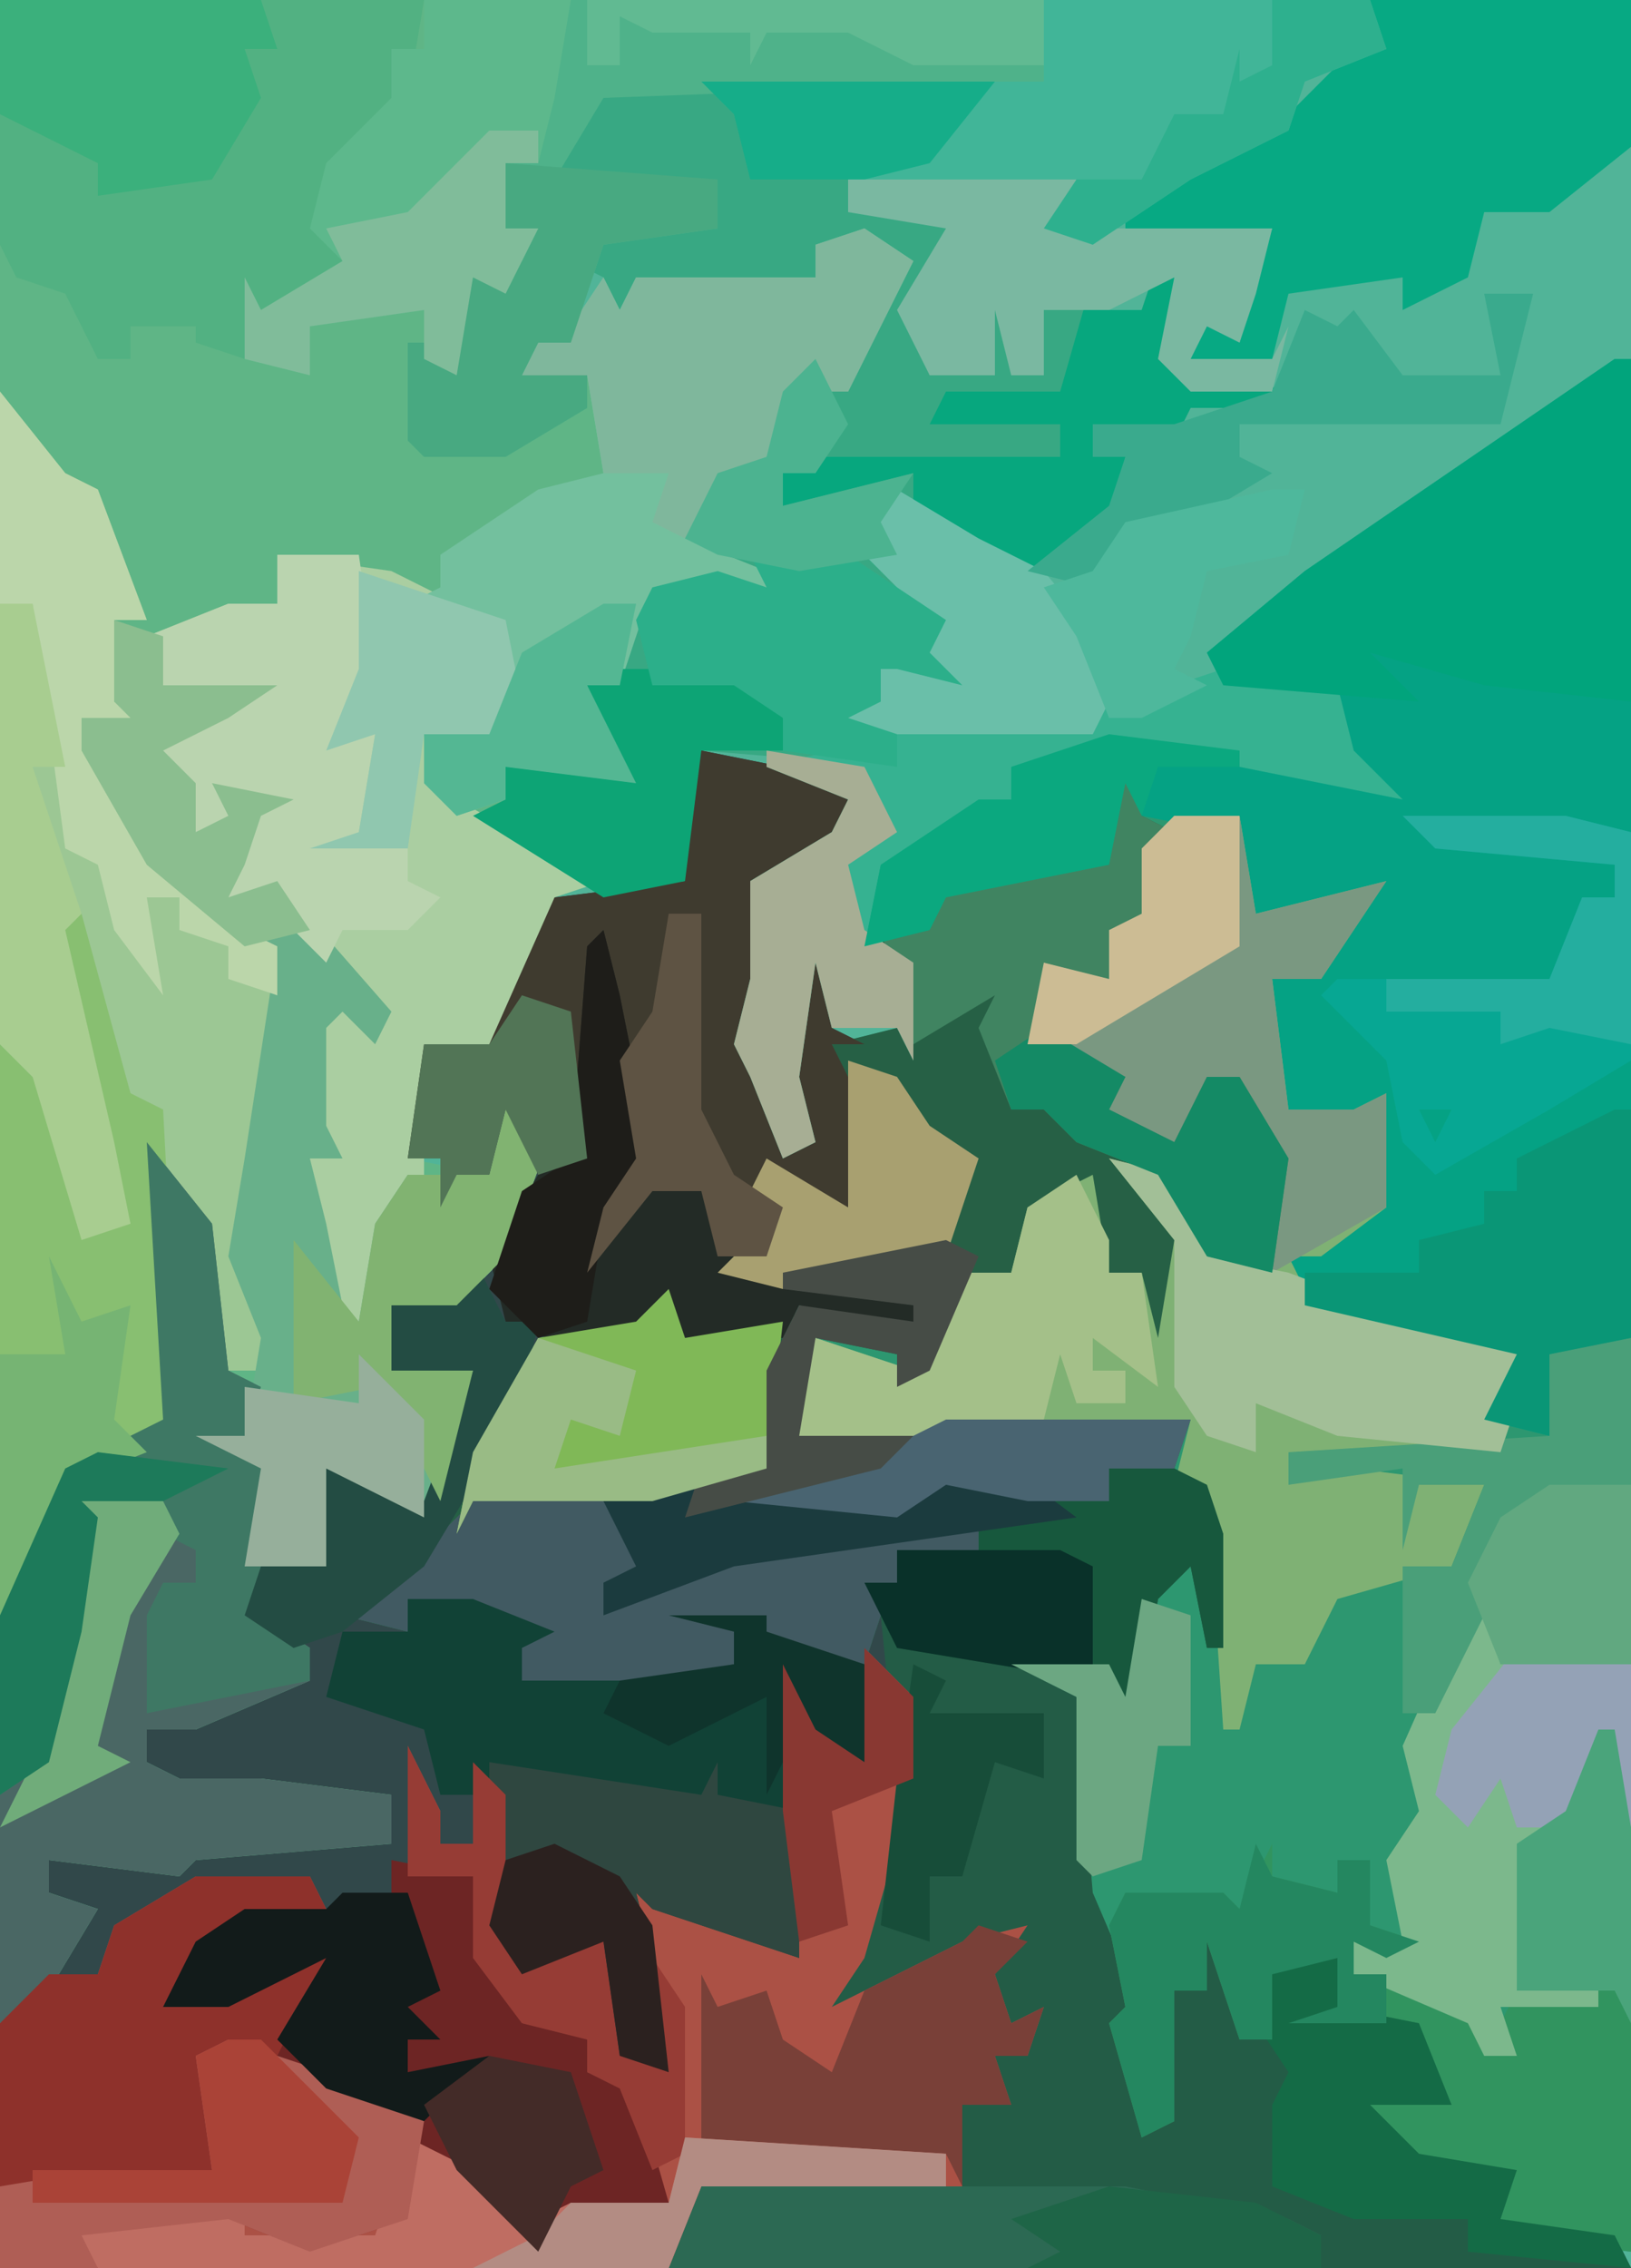 <?xml version="1.0" encoding="UTF-8"?>
<svg version="1.1" xmlns="http://www.w3.org/2000/svg" width="100" height="139">
<path d="M0,0 L100,0 L100,139 L0,139 Z " fill="#51B498" transform="translate(0,0)"/>
<path d="M0,0 L5,1 L9,3 L8,6 L4,8 L4,16 L3,19 L6,24 L5,19 L7,11 L8,11 L8,17 L10,18 L8,18 L9,20 L9,28 L4,26 L5,30 L2,32 L13,33 L13,36 L6,34 L5,36 L-1,36 L-2,34 L-7,37 L-10,36 L-12,42 L-18,51 L-20,53 L-18,54 L-18,52 L-11,51 L-8,54 L-11,55 L-10,56 L2,56 L2,54 L-2,53 L4,53 L4,54 L10,55 L10,52 L12,51 L12,49 L17,49 L17,47 L-1,51 L-6,53 L-6,51 L-4,50 L-6,46 L1,45 L3,46 L12,46 L12,44 L19,44 L25,46 L25,44 L20,44 L20,43 L29,44 L31,45 L32,48 L32,55 L31,55 L30,50 L28,52 L26,64 L25,64 L24,57 L21,57 L23,58 L24,70 L27,77 L26,79 L27,85 L27,82 L28,75 L31,76 L29,72 L33,74 L33,79 L35,74 L39,74 L39,77 L44,78 L46,83 L41,83 L44,86 L50,87 L49,90 L56,91 L57,93 L-43,93 L-43,78 L-39,74 L-38,71 L-40,70 L-40,68 L-32,68 L-31,67 L-19,67 L-19,64 L-23,65 L-27,64 L-30,65 L-33,65 L-36,64 L-34,62 L-34,60 L-27,57 L-24,57 L-28,53 L-27,50 L-23,50 L-23,44 L-17,46 L-14,38 L-19,38 L-19,34 L-15,34 L-14,31 L-12,31 L-11,23 L-12,24 L-13,26 L-15,26 L-16,28 L-16,25 L-18,25 L-17,18 L-13,18 L-9,9 L-1,8 L-1,2 Z " fill="#31484A" transform="translate(43,46)"/>
<path d="M0,0 L35,0 L34,6 L33,10 L31,10 L31,14 L33,14 L31,18 L29,17 L28,23 L26,22 L26,27 L31,27 L36,25 L36,23 L32,23 L34,19 L35,20 L37,17 L38,19 L39,17 L50,17 L50,15 L54,14 L56,16 L52,24 L49,24 L47,28 L42,33 L47,35 L47,38 L43,36 L40,36 L38,42 L36,42 L39,48 L31,47 L31,51 L37,54 L34,55 L33,61 L30,65 L26,64 L25,71 L30,72 L31,68 L34,69 L31,77 L28,80 L24,80 L24,84 L29,84 L26,93 L20,90 L20,96 L16,97 L16,99 L19,101 L19,103 L12,106 L9,106 L9,108 L11,109 L13,109 L16,109 L24,110 L24,113 L12,114 L11,115 L3,114 L3,116 L6,117 L3,122 L0,124 Z " fill="#5FB586" transform="translate(0,0)"/>
<path d="M0,0 L1,4 L7,4 L8,10 L16,8 L12,14 L9,14 L10,22 L14,22 L16,21 L16,28 L12,31 L10,31 L11,33 L24,36 L24,40 L23,41 L26,42 L26,37 L31,36 L31,92 L22,91 L22,87 L17,87 L15,83 L20,83 L17,78 L10,78 L13,77 L13,74 L9,75 L9,79 L7,79 L5,73 L5,76 L3,76 L3,81 L3,84 L1,85 L-1,78 L0,77 L-3,70 L-3,58 L-7,56 L-1,56 L0,58 L2,51 L4,48 L5,48 L5,45 L-1,44 L-1,46 L-6,46 L-11,45 L-14,47 L-27,47 L-29,47 L-28,50 L-32,51 L-29,51 L-24,49 L-13,47 L-9,47 L-9,49 L-14,49 L-13,53 L-15,53 L-16,56 L-23,55 L-24,56 L-29,57 L-37,57 L-37,55 L-35,54 L-40,52 L-44,52 L-44,54 L-48,53 L-43,49 L-36,36 L-30,35 L-27,33 L-27,36 L-18,34 L-13,35 L-13,34 L-25,33 L-23,30 L-23,27 L-22,25 L-17,28 L-18,18 L-14,17 L-15,11 L-12,11 L-11,8 L-1,7 Z " fill="#2D9770" transform="translate(69,46)"/>
<path d="M0,0 L1,0 L1,60 L-4,61 L-4,66 L-8,65 L-7,63 L-6,61 L-19,58 L-20,55 L-15,52 L-15,46 L-19,48 L-21,46 L-21,38 L-18,37 L-16,33 L-22,35 L-24,29 L-29,28 L-30,26 L-31,31 L-41,33 L-42,35 L-46,36 L-45,31 L-39,27 L-37,27 L-37,25 L-31,23 L-23,24 L-15,26 L-17,24 L-21,22 L-17,21 L-24,20 L-25,18 L-19,13 Z " fill="#05A284" transform="translate(99,22)"/>
<path d="M0,0 L9,1 L11,2 L12,5 L12,12 L11,12 L10,7 L8,9 L6,21 L5,21 L4,14 L1,14 L3,15 L4,27 L7,34 L6,36 L7,42 L7,39 L8,32 L11,33 L9,29 L13,31 L13,36 L15,31 L19,31 L19,34 L24,35 L26,40 L21,40 L24,43 L30,44 L29,47 L36,48 L37,50 L-22,50 L-20,45 L-4,45 L-4,40 L-2,39 L-2,37 L-2,36 L-2,33 L-4,32 L-4,31 L-10,34 L-12,34 L-10,30 L-8,20 L-9,10 L-10,8 L-8,8 L-8,6 L-3,6 L-3,4 L-21,8 L-26,10 L-26,8 L-24,7 L-26,3 L-19,2 L-17,3 L-8,3 L-8,1 L-1,1 L5,3 L5,1 L0,1 Z " fill="#235C46" transform="translate(63,89)"/>
<path d="M0,0 L3,3 L2,12 L0,19 L-2,22 L6,18 L10,17 L8,20 L9,23 L11,22 L10,25 L8,25 L9,28 L6,28 L6,33 L-10,33 L-12,38 L-53,38 L-53,23 L-50,20 L-47,20 L-46,17 L-41,14 L-34,14 L-33,16 L-40,18 L-43,22 L-35,19 L-32,18 L-34,23 L-35,25 L-26,30 L-20,34 L-19,35 L-18,34 L-12,34 L-15,27 L-17,26 L-17,24 L-21,23 L-24,19 L-24,14 L-28,14 L-28,6 L-26,10 L-26,12 L-24,12 L-24,7 L-22,9 L-22,18 L-18,18 L-16,18 L-15,25 L-13,25 L-15,15 L-16,13 L-13,14 L-11,16 L-4,19 L-5,10 L-5,1 L-3,5 L0,7 Z " fill="#AB5145" transform="translate(53,101)"/>
<path d="M0,0 L1,4 L3,5 L1,9 L2,11 L0,12 L-1,15 L-4,14 L-4,17 L-3,19 L0,20 L-1,22 L3,24 L5,20 L7,20 L10,25 L9,32 L5,31 L2,26 L4,30 L3,37 L1,36 L1,32 L-1,32 L-3,27 L-5,29 L-6,32 L-7,35 L-8,32 L-11,32 L-10,35 L-14,39 L-14,37 L-19,36 L-20,42 L-11,41 L4,41 L3,44 L-1,44 L-1,46 L-6,46 L-11,45 L-14,47 L-27,47 L-29,47 L-28,50 L-32,51 L-29,51 L-24,49 L-13,47 L-9,47 L-9,49 L-14,49 L-13,53 L-15,53 L-16,56 L-23,55 L-24,56 L-29,57 L-37,57 L-37,55 L-35,54 L-40,52 L-44,52 L-44,54 L-48,53 L-43,49 L-36,36 L-30,35 L-27,33 L-27,36 L-18,34 L-13,35 L-13,34 L-25,33 L-23,30 L-23,27 L-22,25 L-17,28 L-18,18 L-14,17 L-15,11 L-12,11 L-11,8 L-1,7 Z " fill="#266045" transform="translate(69,46)"/>
<path d="M0,0 L24,0 L20,5 L16,6 L15,8 L22,8 L19,15 L20,18 L24,18 L22,14 L26,13 L26,16 L27,14 L30,14 L31,12 L31,14 L33,14 L34,11 L36,12 L35,17 L42,19 L42,20 L36,20 L35,22 L33,23 L33,21 L30,21 L30,23 L32,23 L31,27 L26,30 L22,28 L18,26 L17,30 L21,34 L20,35 L22,37 L18,36 L17,36 L17,38 L15,39 L18,40 L18,42 L6,41 L5,49 L0,50 L-8,45 L-6,44 L-6,42 L-2,41 L0,41 L-1,37 L1,36 L3,31 L7,30 L10,31 L5,28 L7,24 L10,23 L11,19 L14,17 L15,18 L18,11 L13,10 L13,12 L6,13 L2,12 L0,16 L0,12 L-2,11 L-1,9 L7,9 L7,6 L-3,6 L-1,1 Z " fill="#38A883" transform="translate(37,5)"/>
<path d="M0,0 L4,0 L5,6 L13,4 L9,10 L6,10 L7,18 L11,18 L13,17 L13,24 L9,27 L7,27 L8,29 L21,32 L21,36 L20,39 L7,39 L11,40 L19,41 L17,46 L10,48 L8,52 L5,52 L4,56 L3,56 L2,41 L0,41 L1,37 L-24,39 L-22,32 L-16,34 L-14,30 L-14,28 L-11,28 L-10,28 L-9,24 L-5,22 L-4,28 L-2,28 L-1,32 L0,26 L-4,21 L0,22 L2,24 L2,27 L5,27 L6,20 L4,16 L0,20 L-5,19 L-4,16 L-7,16 L-9,12 L-7,9 L-4,10 L-4,7 L-2,6 L-2,2 Z " fill="#7FB174" transform="translate(72,50)"/>
<path d="M0,0 L4,5 L6,6 L9,14 L7,14 L7,19 L9,20 L7,21 L5,20 L9,27 L11,27 L13,32 L17,34 L16,47 L15,53 L17,60 L14,60 L11,49 L10,50 L11,63 L6,66 L4,67 L1,75 L0,75 Z " fill="#9CC794" transform="translate(0,24)"/>
<path d="M0,0 L7,1 L15,5 L14,12 L9,11 L11,15 L20,20 L17,21 L16,27 L13,31 L9,30 L9,39 L7,43 L6,48 L2,45 L2,37 L2,35 L2,29 L4,27 L5,27 L0,21 L-3,21 L-2,18 L-1,15 L-2,16 L-5,17 L-8,11 L-4,9 L-8,8 L-8,5 L-3,3 L0,3 Z " fill="#AACEA1" transform="translate(17,34)"/>
<path d="M0,0 L4,5 L5,14 L7,15 L6,18 L8,20 L7,29 L10,31 L10,33 L3,36 L0,36 L0,38 L2,39 L4,39 L7,39 L15,40 L15,43 L3,44 L2,45 L-6,44 L-6,46 L-3,47 L-6,52 L-9,54 L-9,29 L-5,20 L1,17 Z " fill="#4A6764" transform="translate(9,70)"/>
<path d="M0,0 L3,1 L6,3 L3,4 L4,5 L16,5 L16,3 L12,2 L18,2 L18,3 L24,5 L24,11 L20,9 L20,23 L11,20 L10,19 L12,27 L11,30 L9,29 L8,22 L3,24 L1,21 L1,13 L-2,13 L-3,9 L-9,7 L-8,3 L-4,3 L-4,1 Z " fill="#114236" transform="translate(29,97)"/>
<path d="M0,0 L26,0 L25,6 L23,8 L20,11 L21,15 L22,17 L16,19 L15,22 L12,21 L12,20 L9,20 L8,20 L8,22 L6,22 L4,18 L1,17 L0,15 Z " fill="#52B182" transform="translate(0,0)"/>
<path d="M0,0 L3,1 L3,4 L10,4 L7,6 L3,8 L5,10 L5,13 L7,12 L6,10 L11,11 L9,12 L8,15 L7,17 L10,16 L17,24 L16,26 L14,24 L13,25 L13,31 L14,33 L12,33 L13,37 L14,42 L15,43 L16,37 L18,34 L21,34 L23,34 L24,30 L27,31 L24,39 L21,42 L17,42 L17,46 L22,46 L19,55 L13,52 L13,58 L8,58 L9,52 L5,50 L8,50 L9,44 L7,39 L8,33 L10,20 L5,18 L1,13 L-2,8 L-2,6 L1,6 L0,5 Z " fill="#68B08A" transform="translate(7,38)"/>
<path d="M0,0 L3,2 L-1,10 L-4,10 L-6,14 L-11,19 L-6,21 L-6,24 L-10,22 L-13,22 L-15,28 L-17,28 L-14,34 L-22,33 L-22,35 L-25,36 L-27,34 L-27,31 L-23,31 L-22,25 L-28,23 L-26,22 L-26,20 L-20,16 L-16,15 L-17,9 L-21,9 L-19,5 L-18,6 L-16,3 L-15,5 L-14,3 L-3,3 L-3,1 Z " fill="#73C09E" transform="translate(53,14)"/>
<path d="M0,0 L7,0 L8,2 L1,4 L-2,8 L6,5 L9,4 L7,9 L6,11 L14,15 L13,21 L7,23 L2,21 L-7,22 L-6,24 L-12,24 L-12,9 L-9,6 L-6,6 L-5,3 Z " fill="#8E312B" transform="translate(12,115)"/>
<path d="M0,0 L5,1 L9,3 L8,6 L4,8 L4,16 L3,19 L6,24 L5,19 L7,11 L8,11 L8,17 L10,18 L8,18 L9,20 L9,28 L4,26 L5,30 L1,31 L0,27 L-3,27 L-7,32 L-6,28 L-4,25 L-5,17 L-6,12 L-7,25 L-10,26 L-12,22 L-13,26 L-15,26 L-16,28 L-16,25 L-18,25 L-17,18 L-13,18 L-9,9 L-1,8 L-1,2 Z " fill="#3F3B2F" transform="translate(43,46)"/>
<path d="M0,0 L5,3 L9,5 L14,11 L14,13 L20,11 L27,12 L28,16 L31,19 L21,17 L13,16 L7,17 L7,19 L1,23 L-1,23 L-2,28 L1,29 L1,35 L0,33 L-4,33 L-5,29 L-6,36 L-5,40 L-7,41 L-9,36 L-10,34 L-9,30 L-9,24 L-4,21 L-3,19 L-8,17 L-4,16 L0,17 L0,15 L-5,14 L-1,13 L-1,11 L-5,10 L-3,9 L1,10 L1,7 L-2,4 L-2,1 Z " fill="#36B291" transform="translate(55,30)"/>
<path d="M0,0 L16,0 L16,9 L11,13 L7,13 L6,17 L2,19 L2,17 L-5,18 L-6,22 L-11,22 L-10,17 L-8,21 L-7,17 L-6,14 L-15,15 L-15,13 L-10,9 L-5,7 L0,2 Z " fill="#07A983" transform="translate(84,0)"/>
<path d="M0,0 L1,0 L2,6 L2,32 L-7,31 L-7,27 L-12,27 L-14,23 L-9,23 L-12,18 L-19,18 L-16,17 L-16,14 L-20,15 L-20,19 L-22,19 L-24,13 L-24,16 L-26,16 L-26,21 L-26,24 L-28,25 L-30,18 L-29,17 L-30,12 L-29,10 L-23,10 L-22,11 L-20,7 L-20,9 L-16,10 L-16,8 L-14,8 L-14,12 L-11,13 L-13,14 L-15,13 L-15,15 L-8,17 L-7,20 L-5,16 L-5,10 L-5,7 L-2,5 Z " fill="#31945F" transform="translate(98,106)"/>
<path d="M0,0 L29,0 L29,5 L2,6 L-1,11 L9,11 L9,14 L2,15 L0,21 L-2,21 L-3,23 L1,23 L1,25 L-4,28 L-9,28 L-10,27 L-10,21 L-8,21 L-6,16 L-3,16 L-2,14 L-4,14 L-4,10 L-2,10 L-3,7 Z " fill="#4FB28A" transform="translate(35,0)"/>
<path d="M0,0 L5,1 L7,8 L12,11 L12,13 L15,14 L17,21 L10,23 L8,24 L7,21 L-2,15 L-7,12 L-4,6 L-10,9 L-14,9 L-12,5 L-9,3 L-4,3 L0,2 Z " fill="#6D2524" transform="translate(24,114)"/>
<path d="M0,0 L1,0 L1,21 L-8,20 L-15,18 L-12,21 L-24,20 L-25,18 L-19,13 Z " fill="#01A47C" transform="translate(99,22)"/>
<path d="M0,0 L9,1 L11,2 L12,5 L12,12 L11,12 L10,7 L8,9 L6,21 L5,21 L4,14 L-8,12 L-10,8 L-8,8 L-8,6 L-3,6 L-3,4 L-21,8 L-26,10 L-26,8 L-24,7 L-26,3 L-19,2 L-17,3 L-8,3 L-8,1 L-1,1 L5,3 L5,1 L0,1 Z " fill="#17583D" transform="translate(63,89)"/>
<path d="M0,0 L4,0 L5,6 L13,4 L9,10 L6,10 L7,18 L11,18 L13,17 L13,24 L6,28 L6,20 L4,16 L0,20 L-5,19 L-4,16 L-7,16 L-9,12 L-7,9 L-4,10 L-4,7 L-2,6 L-2,2 Z " fill="#7A9881" transform="translate(72,50)"/>
<path d="M0,0 L2,1 L5,12 L7,13 L8,32 L3,35 L1,36 L-2,44 L-3,44 L-3,9 L0,12 L3,20 L5,20 L1,7 Z " fill="#88BF71" transform="translate(3,55)"/>
<path d="M0,0 L4,5 L5,14 L7,15 L6,18 L8,20 L7,29 L10,31 L10,33 L0,35 L0,29 L1,27 L3,27 L3,25 L1,24 L0,22 L-4,23 L-3,23 L-4,30 L-6,38 L-9,40 L-9,29 L-5,20 L1,17 Z " fill="#3E7864" transform="translate(9,70)"/>
<path d="M0,0 L20,0 L21,3 L16,5 L15,8 L9,11 L3,15 L0,14 L2,11 L-11,11 L-7,9 L-3,5 L0,5 Z " fill="#41B598" transform="translate(64,0)"/>
<path d="M0,0 L4,3 L9,3 L10,4 L10,14 L8,10 L4,18 L3,24 L8,24 L8,25 L2,25 L3,28 L1,28 L0,26 L-7,23 L-7,21 L-4,21 L-5,16 L-3,13 L-4,9 Z " fill="#7CB88C" transform="translate(90,98)"/>
<path d="M0,0 L9,0 L8,6 L7,10 L5,10 L5,14 L7,14 L5,18 L3,17 L2,23 L0,22 L0,19 L-7,20 L-7,23 L-11,22 L-11,17 L-10,19 L-5,16 L-7,14 L-6,10 L-2,6 L-2,3 L0,3 Z " fill="#5DB88C" transform="translate(26,0)"/>
<path d="M0,0 L5,0 L6,7 L4,11 L6,11 L5,17 L8,18 L8,20 L10,21 L8,23 L4,23 L3,25 L-1,21 L-3,21 L-2,18 L-1,15 L-2,16 L-5,17 L-8,11 L-4,9 L-8,8 L-8,5 L-3,3 L0,3 Z " fill="#BAD4AF" transform="translate(17,34)"/>
<path d="M0,0 L1,4 L3,5 L1,9 L2,11 L0,12 L-1,15 L-4,14 L-4,17 L-3,19 L0,20 L-1,22 L3,24 L5,20 L7,20 L10,25 L9,32 L5,31 L2,26 L-3,24 L-5,22 L-7,22 L-9,17 L-8,15 L-13,18 L-15,11 L-12,11 L-11,8 L-1,7 Z " fill="#408461" transform="translate(69,46)"/>
<path d="M0,0 L1,0 L1,20 L-7,20 L-8,17 L-11,23 L-13,23 L-13,14 L-10,14 L-8,9 L-12,9 L-13,13 L-13,8 L-20,9 L-20,7 L-4,6 L-4,1 Z " fill="#4A9F79" transform="translate(99,82)"/>
<path d="M0,0 L8,0 L11,2 L12,4 L8,5 L11,5 L16,3 L27,1 L31,1 L31,3 L26,3 L27,7 L25,7 L24,10 L17,9 L16,10 L11,11 L3,11 L3,9 L5,8 L0,6 L-4,6 L-4,8 L-8,7 L-3,3 Z " fill="#415A62" transform="translate(29,92)"/>
<path d="M0,0 L3,2 L-1,10 L-4,10 L-6,14 L-11,19 L-13,18 L-12,15 L-16,15 L-17,9 L-21,9 L-19,5 L-18,6 L-16,3 L-15,5 L-14,3 L-3,3 L-3,1 Z " fill="#7FB79C" transform="translate(53,14)"/>
<path d="M0,0 L13,2 L14,0 L14,2 L19,3 L19,12 L10,9 L9,8 L11,16 L10,19 L8,18 L7,11 L2,13 L0,10 Z " fill="#2F4740" transform="translate(30,108)"/>
<path d="M0,0 L1,4 L3,14 L2,16 L6,15 L8,18 L8,21 L19,22 L19,25 L12,23 L11,25 L5,25 L4,23 L-1,26 L-6,24 L-7,20 L-4,15 L-2,14 L-1,1 Z " fill="#232B26" transform="translate(37,57)"/>
<path d="M0,0 L10,0 L14,1 L14,15 L9,18 L2,22 L0,20 L-1,15 L-5,11 L-4,10 L9,10 L11,5 L13,5 L13,3 L2,2 Z M1,18 L2,20 L3,18 Z " fill="#07A793" transform="translate(86,50)"/>
<path d="M0,0 L26,0 L36,2 L38,3 L38,5 L-2,5 Z " fill="#2C6953" transform="translate(43,134)"/>
<path d="M0,0 L3,1 L1,3 L2,6 L4,5 L3,8 L1,8 L2,11 L-1,11 L-1,16 L-2,14 L-17,14 L-17,3 L-16,5 L-13,4 L-12,7 L-9,9 L-7,4 L-1,1 Z " fill="#794038" transform="translate(60,118)"/>
<path d="M0,0 L4,2 L8,5 L10,4 L16,4 L17,0 L33,1 L33,3 L18,3 L16,8 L-19,8 L-21,6 L-20,5 L-10,4 L-10,6 L-2,6 L-1,3 Z " fill="#BF6D62" transform="translate(25,131)"/>
<path d="M0,0 L4,1 L6,3 L6,6 L11,7 L19,10 L26,12 L25,15 L24,18 L14,17 L9,15 L9,18 L6,17 L4,14 L4,5 Z " fill="#A2BF97" transform="translate(68,71)"/>
<path d="M0,0 L1,0 L1,14 L-4,15 L-4,20 L-8,19 L-7,17 L-6,15 L-19,12 L-19,10 L-12,10 L-12,8 L-8,7 L-8,5 L-6,5 L-6,3 Z " fill="#0A9676" transform="translate(99,68)"/>
<path d="M0,0 L1,3 L7,2 L6,11 L-1,13 L-12,13 L-13,15 L-12,10 L-8,3 L-2,2 Z " fill="#80B857" transform="translate(41,79)"/>
<path d="M0,0 L6,2 L12,5 L11,11 L5,13 L0,11 L-9,12 L-8,14 L-14,14 L-14,9 L-8,8 L-1,8 L-2,1 Z " fill="#AF5E55" transform="translate(14,125)"/>
<path d="M0,0 L2,1 L1,6 L8,8 L8,9 L2,9 L1,11 L-1,12 L-1,10 L-4,10 L-4,12 L-2,12 L-3,16 L-8,19 L-12,17 L-15,16 L-15,13 L-23,15 L-23,13 L-21,12 L-6,12 L-6,10 L-14,10 L-13,8 L-6,8 L-4,1 L-3,3 L-1,3 Z " fill="#07A77E" transform="translate(71,16)"/>
<path d="M0,0 L14,0 L13,3 L26,3 L25,7 L24,10 L22,9 L21,11 L26,11 L27,9 L26,13 L21,13 L19,11 L20,6 L16,8 L12,8 L12,12 L10,12 L9,8 L9,9 L9,12 L5,12 L3,8 L6,3 L0,2 Z " fill="#7AB8A1" transform="translate(52,11)"/>
<path d="M0,0 L2,4 L2,6 L4,6 L5,13 L1,10 L1,12 L3,12 L3,14 L0,14 L-1,11 L-2,15 L-18,17 L-16,10 L-10,12 L-8,8 L-8,6 L-5,6 L-4,6 L-3,2 Z " fill="#A4C089" transform="translate(66,72)"/>
<path d="M0,0 L16,0 L17,3 L15,3 L16,6 L13,11 L6,12 L6,10 L2,8 L0,7 Z " fill="#3BB07C" transform="translate(0,0)"/>
<path d="M0,0 L4,5 L6,6 L9,14 L7,14 L7,19 L9,20 L7,21 L5,20 L9,27 L11,27 L13,32 L17,34 L17,37 L14,36 L14,34 L11,33 L11,31 L9,31 L10,37 L7,33 L6,29 L4,28 L2,13 L0,13 Z " fill="#BBD6AA" transform="translate(0,24)"/>
<path d="M0,0 L4,0 L4,3 L9,4 L11,9 L6,9 L9,12 L15,13 L14,16 L21,17 L22,19 L12,18 L12,16 L5,16 L0,14 L0,9 L1,7 L-1,4 Z " fill="#146B46" transform="translate(78,120)"/>
<path d="M0,0 L5,3 L9,5 L14,11 L12,15 L-3,15 L-5,13 L-1,13 L-1,11 L-5,10 L-3,9 L1,10 L1,7 L-2,4 L-2,1 Z " fill="#6ABFA9" transform="translate(55,30)"/>
<path d="M0,0 L13,1 L13,4 L6,5 L4,11 L2,11 L1,13 L5,13 L5,15 L0,18 L-5,18 L-6,17 L-6,11 L-4,11 L-2,6 L1,6 L2,4 L0,4 Z " fill="#48A981" transform="translate(31,10)"/>
<path d="M0,0 L2,0 L4,10 L2,10 L5,19 L4,20 L7,33 L8,38 L5,39 L2,29 L0,27 Z " fill="#A8CD90" transform="translate(0,37)"/>
<path d="M0,0 L7,0 L11,4 L10,5 L5,5 L4,13 L-1,14 L-9,9 L-7,8 L-7,6 L-3,5 L-1,5 L-2,1 Z " fill="#0DA475" transform="translate(38,41)"/>
<path d="M0,0 L6,0 L12,4 L11,6 L13,8 L9,7 L8,7 L8,9 L6,10 L9,11 L9,13 L2,12 L2,10 L-1,8 L-6,8 L-7,4 L-6,2 L-2,1 L1,2 Z " fill="#2CAF8A" transform="translate(46,34)"/>
<path d="M0,0 L2,4 L4,4 L3,9 L-3,19 L-8,23 L-11,24 L-14,22 L-13,19 L-9,19 L-9,13 L-3,15 L0,7 L-5,7 L-5,3 L-1,3 Z " fill="#234C43" transform="translate(29,77)"/>
<path d="M0,0 L4,0 L6,6 L4,7 L6,9 L4,9 L4,11 L9,10 L5,14 L-1,12 L-4,9 L-1,4 L-7,7 L-11,7 L-9,3 L-6,1 L-1,1 Z " fill="#121B1A" transform="translate(21,116)"/>
<path d="M0,0 L3,0 L1,8 L-15,8 L-15,10 L-13,11 L-18,14 L-22,15 L-24,18 L-28,17 L-23,13 L-22,10 L-24,10 L-24,8 L-19,8 L-13,6 L-11,1 L-9,2 L-8,1 L-5,5 L1,5 Z " fill="#3AAA8D" transform="translate(91,18)"/>
<path d="M0,0 L1,2 L5,3 L5,1 L7,1 L7,5 L10,6 L8,7 L6,6 L6,8 L8,8 L8,11 L2,11 L5,10 L5,7 L1,8 L1,12 L-1,12 L-3,6 L-3,9 L-5,9 L-5,14 L-5,17 L-7,18 L-9,11 L-8,10 L-9,5 L-8,3 L-2,3 L-1,4 Z " fill="#248760" transform="translate(77,113)"/>
<path d="M0,0 L3,1 L0,9 L-3,12 L-7,12 L-7,16 L-2,16 L-4,24 L-6,20 L-8,17 L-13,18 L-13,8 L-9,13 L-8,7 L-6,4 L-3,4 L-1,4 Z " fill="#81B371" transform="translate(31,68)"/>
<path d="M0,0 L6,1 L8,5 L5,7 L6,11 L9,13 L9,19 L8,17 L4,17 L3,13 L2,20 L3,24 L1,25 L-1,20 L-2,18 L-1,14 L-1,8 L4,5 L5,3 L0,1 Z " fill="#A7AE94" transform="translate(47,46)"/>
<path d="M0,0 L9,3 L10,8 L8,11 L4,10 L3,17 L-3,17 L0,16 L1,10 L-2,11 L0,6 Z " fill="#90C7AF" transform="translate(22,35)"/>
<path d="M0,0 L2,4 L2,6 L4,6 L4,1 L6,3 L6,12 L10,12 L12,12 L13,19 L15,19 L15,13 L17,16 L17,25 L15,26 L13,21 L11,20 L11,18 L7,17 L4,13 L4,8 L0,8 Z " fill="#963C35" transform="translate(25,107)"/>
<path d="M0,0 L3,1 L5,4 L8,6 L6,12 L-4,14 L-8,13 L-6,11 L-6,8 L-5,6 L0,9 Z " fill="#A8A070" transform="translate(52,65)"/>
<path d="M0,0 L8,1 L8,2 L3,2 L2,5 L1,3 L0,8 L-10,10 L-11,12 L-15,13 L-14,8 L-8,4 L-6,4 L-6,2 Z " fill="#0BA87F" transform="translate(68,45)"/>
<path d="M0,0 L2,0 L1,4 L-4,5 L-5,9 L-6,11 L-4,12 L-8,14 L-10,14 L-12,9 L-14,6 L-11,5 L-9,2 Z " fill="#4EB89C" transform="translate(78,30)"/>
<path d="M0,0 L3,1 L3,4 L10,4 L7,6 L3,8 L5,10 L5,13 L7,12 L6,10 L11,11 L9,12 L8,15 L7,17 L10,16 L12,19 L8,20 L2,15 L-2,8 L-2,6 L1,6 L0,5 Z " fill="#8BBE8F" transform="translate(7,38)"/>
<path d="M0,0 L3,0 L3,2 L1,2 L1,6 L3,6 L1,10 L-1,9 L-2,15 L-4,14 L-4,11 L-11,12 L-11,15 L-15,14 L-15,9 L-14,11 L-9,8 L-10,6 L-5,5 Z " fill="#80BC9A" transform="translate(30,8)"/>
<path d="M0,0 L1,4 L3,14 L0,18 L-1,24 L-4,25 L-7,22 L-5,16 L-2,14 L-1,1 Z " fill="#1E1D19" transform="translate(37,57)"/>
<path d="M0,0 L6,0 L7,1 L7,11 L5,7 L3,11 L0,11 L-1,8 L-3,11 L-5,9 L-4,5 Z " fill="#94A2B6" transform="translate(93,101)"/>
<path d="M0,0 L2,4 L5,3 L4,10 L6,12 L1,14 L-2,22 L-3,22 L-3,6 L1,6 Z " fill="#76B473" transform="translate(3,77)"/>
<path d="M0,0 L5,3 L4,5 L8,7 L10,3 L12,3 L15,8 L14,15 L10,14 L7,9 L2,7 L0,5 L-2,5 L-3,2 Z " fill="#148A65" transform="translate(64,63)"/>
<path d="M0,0 L5,0 L5,11 L-3,11 L-5,6 L-3,2 Z " fill="#61A880" transform="translate(95,91)"/>
<path d="M0,0 L10,0 L14,1 L14,14 L9,13 L6,14 L6,12 L-1,12 L-1,10 L9,10 L11,5 L13,5 L13,3 L2,2 Z " fill="#24AE9F" transform="translate(86,50)"/>
<path d="M0,0 L4,4 L4,10 L-2,7 L-2,13 L-7,13 L-6,7 L-10,5 L-7,5 L-7,2 L0,3 Z " fill="#96AF9B" transform="translate(22,83)"/>
<path d="M0,0 L7,0 L11,3 L-10,6 L-18,9 L-18,7 L-16,6 L-18,2 L-11,1 L-9,2 L0,2 Z " fill="#1B3B3E" transform="translate(55,90)"/>
<path d="M0,0 L3,1 L4,10 L1,11 L-1,7 L-2,11 L-4,11 L-5,13 L-5,10 L-7,10 L-6,3 L-2,3 Z " fill="#527556" transform="translate(32,61)"/>
<path d="M0,0 L2,0 L5,3 L8,6 L7,10 L-12,10 L-12,8 L-1,8 L-2,1 Z " fill="#AA4337" transform="translate(14,125)"/>
<path d="M0,0 L1,0 L2,6 L2,18 L1,16 L-5,16 L-5,10 L-5,7 L-2,5 Z " fill="#4AA47B" transform="translate(98,106)"/>
<path d="M0,0 L10,0 L12,1 L12,8 L0,6 L-2,2 L0,2 Z " fill="#093129" transform="translate(55,95)"/>
<path d="M0,0 L15,0 L14,3 L10,3 L10,5 L5,5 L0,4 L-3,6 L-13,5 L-10,3 L-2,1 Z " fill="#496471" transform="translate(58,87)"/>
<path d="M0,0 L4,0 L4,8 L-6,14 L-9,14 L-8,9 L-4,10 L-4,7 L-2,6 L-2,2 Z " fill="#CCBC94" transform="translate(72,50)"/>
<path d="M0,0 L2,4 L0,7 L-2,7 L-2,9 L6,7 L4,10 L5,12 L-1,13 L-6,12 L-8,11 L-6,7 L-3,6 L-2,2 Z " fill="#4CB390" transform="translate(50,22)"/>
<path d="M0,0 L6,0 L7,3 L2,5 L1,8 L-5,11 L-11,15 L-14,14 L-12,11 L-8,11 L-6,7 L-3,7 L-2,3 L-2,5 L0,4 Z " fill="#2EB08E" transform="translate(78,0)"/>
<path d="M0,0 L2,1 L1,3 L8,3 L8,7 L5,6 L3,13 L1,13 L1,17 L-2,16 L-1,7 Z " fill="#174D39" transform="translate(56,102)"/>
<path d="M0,0 L16,1 L16,3 L1,3 L-1,8 L-13,8 L-9,6 L-7,4 L-1,4 Z " fill="#B38C83" transform="translate(42,131)"/>
<path d="M0,0 L5,1 L6,3 L3,8 L1,16 L3,17 L-5,21 L-3,17 L-1,9 L0,5 L-1,1 Z " fill="#70AC7A" transform="translate(5,91)"/>
<path d="M0,0 L6,0 L6,1 L12,3 L12,9 L8,7 L6,11 L6,5 L0,8 L-4,6 L-3,4 L4,3 L4,1 Z " fill="#0F342C" transform="translate(41,99)"/>
<path d="M0,0 L8,1 L4,3 L-1,3 L0,4 L-1,11 L-3,19 L-6,21 L-6,10 L-2,1 Z " fill="#1D7A5A" transform="translate(6,89)"/>
<path d="M0,0 L2,1 L-1,8 L-3,9 L-3,7 L-8,6 L-9,12 L-2,12 L-4,14 L-12,16 L-16,17 L-15,14 L-11,14 L-11,8 L-9,4 L-2,5 L-2,4 L-10,3 L-10,2 Z " fill="#464C46" transform="translate(58,76)"/>
<path d="M0,0 L18,0 L14,5 L10,6 L3,6 L2,2 Z " fill="#16AD89" transform="translate(43,5)"/>
<path d="M0,0 L2,0 L1,5 L-1,5 L2,11 L-6,10 L-6,12 L-9,13 L-11,11 L-11,8 L-7,8 L-5,3 Z " fill="#54B793" transform="translate(37,37)"/>
<path d="M0,0 L5,1 L7,7 L5,8 L3,12 L-2,7 L-4,3 Z " fill="#432B28" transform="translate(30,126)"/>
<path d="M0,0 L28,0 L28,4 L20,4 L16,2 L11,2 L10,4 L10,2 L4,2 L2,1 L2,4 L0,4 Z " fill="#61BA92" transform="translate(36,0)"/>
<path d="M0,0 L2,0 L2,9 L2,12 L4,16 L7,18 L6,21 L3,21 L2,17 L-1,17 L-5,22 L-4,18 L-2,15 L-3,9 L-1,6 Z " fill="#5E5343" transform="translate(41,56)"/>
<path d="M0,0 L4,2 L6,5 L7,14 L4,13 L3,6 L-2,8 L-4,5 L-3,1 Z " fill="#2B211F" transform="translate(34,113)"/>
<path d="M0,0 L3,1 L3,9 L1,9 L0,16 L-3,17 L-4,16 L-4,6 L-8,4 L-2,4 L-1,6 Z " fill="#6CA782" transform="translate(70,98)"/>
<path d="M0,0 L3,3 L3,8 L-2,10 L-1,17 L-4,18 L-5,10 L-5,1 L-3,5 L0,7 Z " fill="#893832" transform="translate(53,101)"/>
<path d="M0,0 L9,1 L13,3 L13,5 L-5,5 L-3,4 L-6,2 Z " fill="#1E6547" transform="translate(68,134)"/>
<path d="M0,0 L6,2 L5,6 L2,5 L1,8 L14,6 L14,8 L7,10 L-4,10 L-5,12 L-4,7 Z " fill="#99BB85" transform="translate(33,82)"/>
</svg>
